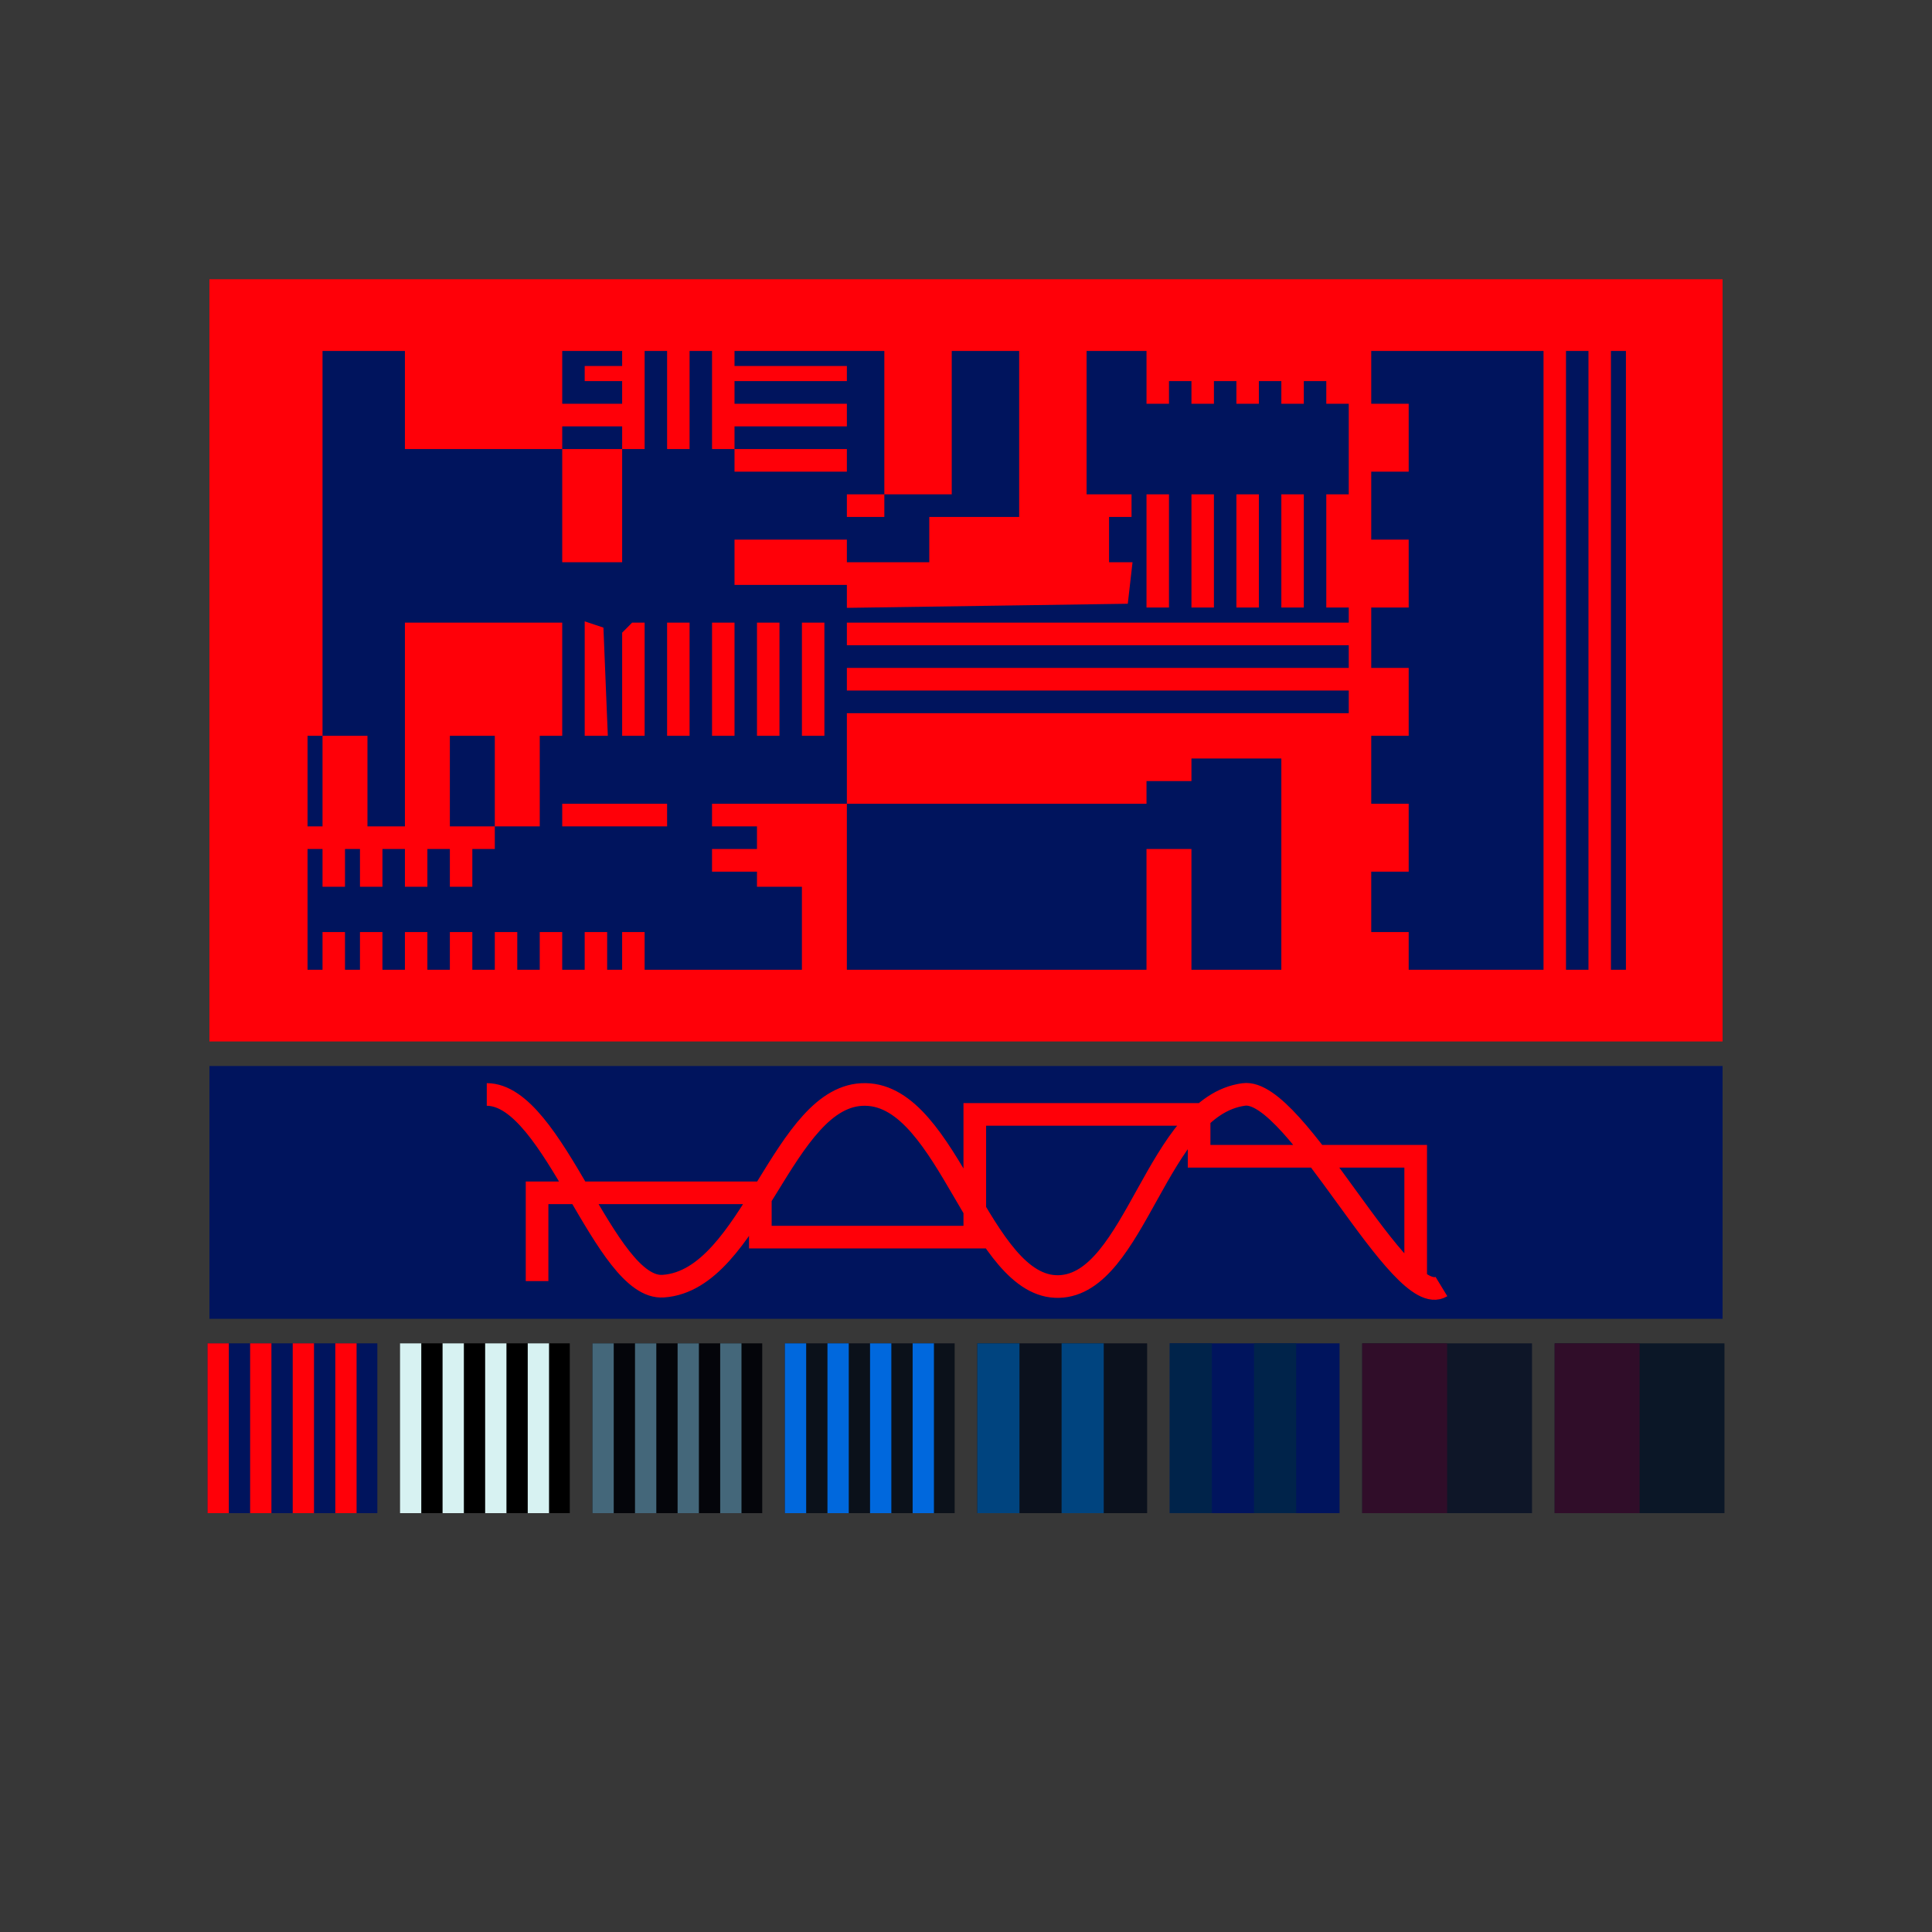 <svg viewBox="0 0 1024 1024" xmlns="http://www.w3.org/2000/svg" width="1024" height="1024"><style>.a{fill:#00145d}.b{fill:#ff0008}.c{fill:#000000}.d{fill:#d7f2f2}.e{fill:#04050a}.f{fill:#44677a}.g{fill:#0b111a}.h{fill:#0068dd}.i{fill:#0b111d}.j{fill:#00447f}.k{fill:#00145d}.l{fill:#00234a}.m{fill:#0e1628}.n{fill:#300d29}.o{fill:#0b1727}.p{fill:#300d29}.s{stroke:#ff0008;fill:none}</style><path fill="#373737" d="M0 0h1024v1024H0z"/><rect x="111" y="148" width="802" height="404" class="b"/><rect x="111" y="565" width="802" height="134" class="a"/><rect width="90" height="90" class="a" transform="translate(110,712)"/><g><rect x="0" y="0" fill="none"/><path d="M0 45v45h11.286V0H0zm22.571 0v45h11.286V0H22.571zm22.572 0v45h11.286V0H45.143zm22.571 0v45H79V0H67.714z" class="b" transform="translate(110,712)"/></g><rect width="90" height="90" class="c" transform="translate(212,712)"/><g><rect x="0" y="0" fill="none"/><path d="M0 45v45h11.286V0H0zm22.571 0v45h11.286V0H22.571zm22.572 0v45h11.286V0H45.143zm22.571 0v45H79V0H67.714z" class="d" transform="translate(212,712)"/></g><rect width="90" height="90" class="e" transform="translate(314,712)"/><g><rect x="0" y="0" fill="none"/><path d="M0 45v45h11.286V0H0zm22.571 0v45h11.286V0H22.571zm22.572 0v45h11.286V0H45.143zm22.571 0v45H79V0H67.714z" class="f" transform="translate(314,712)"/></g><rect width="90" height="90" class="g" transform="translate(416,712)"/><g><rect x="0" y="0" fill="none"/><path d="M0 45v45h11.286V0H0zm22.571 0v45h11.286V0H22.571zm22.572 0v45h11.286V0H45.143zm22.571 0v45H79V0H67.714z" class="h" transform="translate(416,712)"/></g><rect width="90" height="90" class="i" transform="translate(518,712)"/><g><rect x="0" y="0" fill="none"/><path d="M0 45v45h22.333V0H0zm44.667 0v45H67V0H44.667z" class="j" transform="translate(518,712)"/></g><rect width="90" height="90" class="k" transform="translate(620,712)"/><g><rect x="0" y="0" fill="none"/><path d="M0 45v45h22.333V0H0zm44.667 0v45H67V0H44.667z" class="l" transform="translate(620,712)"/></g><rect width="90" height="90" class="m" transform="translate(722,712)"/><g><rect x="0" y="0" fill="none"/><path d="M0 45v45h45V0H0z" class="n" transform="translate(722,712)"/></g><rect width="90" height="90" class="o" transform="translate(824,712)"/><g><rect x="0" y="0" fill="none"/><path d="M0 45v45h45V0H0z" class="p" transform="translate(824,712)"/></g><path class="a" fill-rule="evenodd" d="M170.941 288v102H163v48h7.941v-48h23.821v48h19.852V330h83.376v60h-11.911v48h-23.822v-48h-23.821v48h23.821v12h-11.91v20h-11.911v-20h-11.911v20h-11.911v-20h-11.911v20h-11.911v-20h-7.941v20h-11.91v-20H163v64h7.941v-20h11.91v20h7.941v-20h11.911v20h11.911v-20h11.911v20h11.911v-20h11.911v20h11.91v-20h11.911v20h11.911v-20h11.911v20h11.911v-20h11.911v20h7.94v-20h11.911v20h83.377v-44h-23.822v-8h-23.822v-12h23.822v-12h-23.822v-12h71.465v88h158.812v-64h23.822v64h47.644V402h-47.644v12h-23.822v12H448.861v-48h266.01v-12h-266.01v-12h266.01v-12h-266.01v-12h266.01v-8H702.96v-60h11.911v-48H702.96v-12h-11.911v12h-11.91v-12h-11.911v12h-11.911v-12h-11.911v12h-11.911v-12h-11.911v12h-11.911v-28h-31.762v76h23.822v12h-11.911v24h12.439l-1.259 11-1.254 11-74.444 1.088-74.443 1.088V310h-59.554v-24h59.554v12h43.674v-24h47.643v-88h-35.732v76h-35.733v12h-19.852v-12h19.852v-76h-79.406v8h59.554v8h-59.554v12h59.554v12h-59.554v12h59.554v12h-59.554v-12h-11.911v-52h-11.911v52h-11.911v-52h-11.911v52h-11.911v-12H297.99v12h-83.376v-52h-43.673zm127.049-88v14h31.762v-12h-19.851v-8h19.851v-8H297.99zm428.792 0v14h19.852v36h-19.852v36h19.852v36h-19.852v32h19.852v36h-19.852v36h19.852v36h-19.852v32h19.852v20h71.465V186h-91.317zM830.01 350v164h11.911V186H830.01zm23.822 0v164h7.94V186h-7.94zm-524.08-82v30H297.99v-60h31.762zm289.832 24v30h-11.911v-60h11.911zm23.822 0v30h-11.911v-60h11.911zm23.822 0v30h-11.911v-60h11.911zm23.821 0v30h-11.91v-60h11.91zm-370.055 69.32 1.167 28.68h-12.26v-60.668l4.963 1.656 4.963 1.652zm20.669-1.32v30h-11.911v-54.668l2.649-2.664 2.644-2.668h6.618zm23.822 0v30h-11.911v-60h11.911zm23.822 0v30h-11.911v-60h11.911zm23.822 0v30h-11.911v-60h11.911zm23.822 0v30H425.04v-60h11.911zm-83.377 72v6H297.99v-12h55.584z" clip-rule="evenodd"/><path class="s" stroke-miterlimit="10" stroke-width="12" d="M284.659 679v-46.78H402.99v23.483h113.672v-65.044h118.889v22.179h114.791V679M258 580.089c35.726 0 62.421 103.8 93.53 101.6 47.167-3.2 63.424-102.4 107.179-101.6 44.356.6 60.814 103 102.562 101.8 40.743-1.2 51.782-95.6 97.945-101.8 27.698-3.8 83.094 115 104.77 101.8"/></svg>